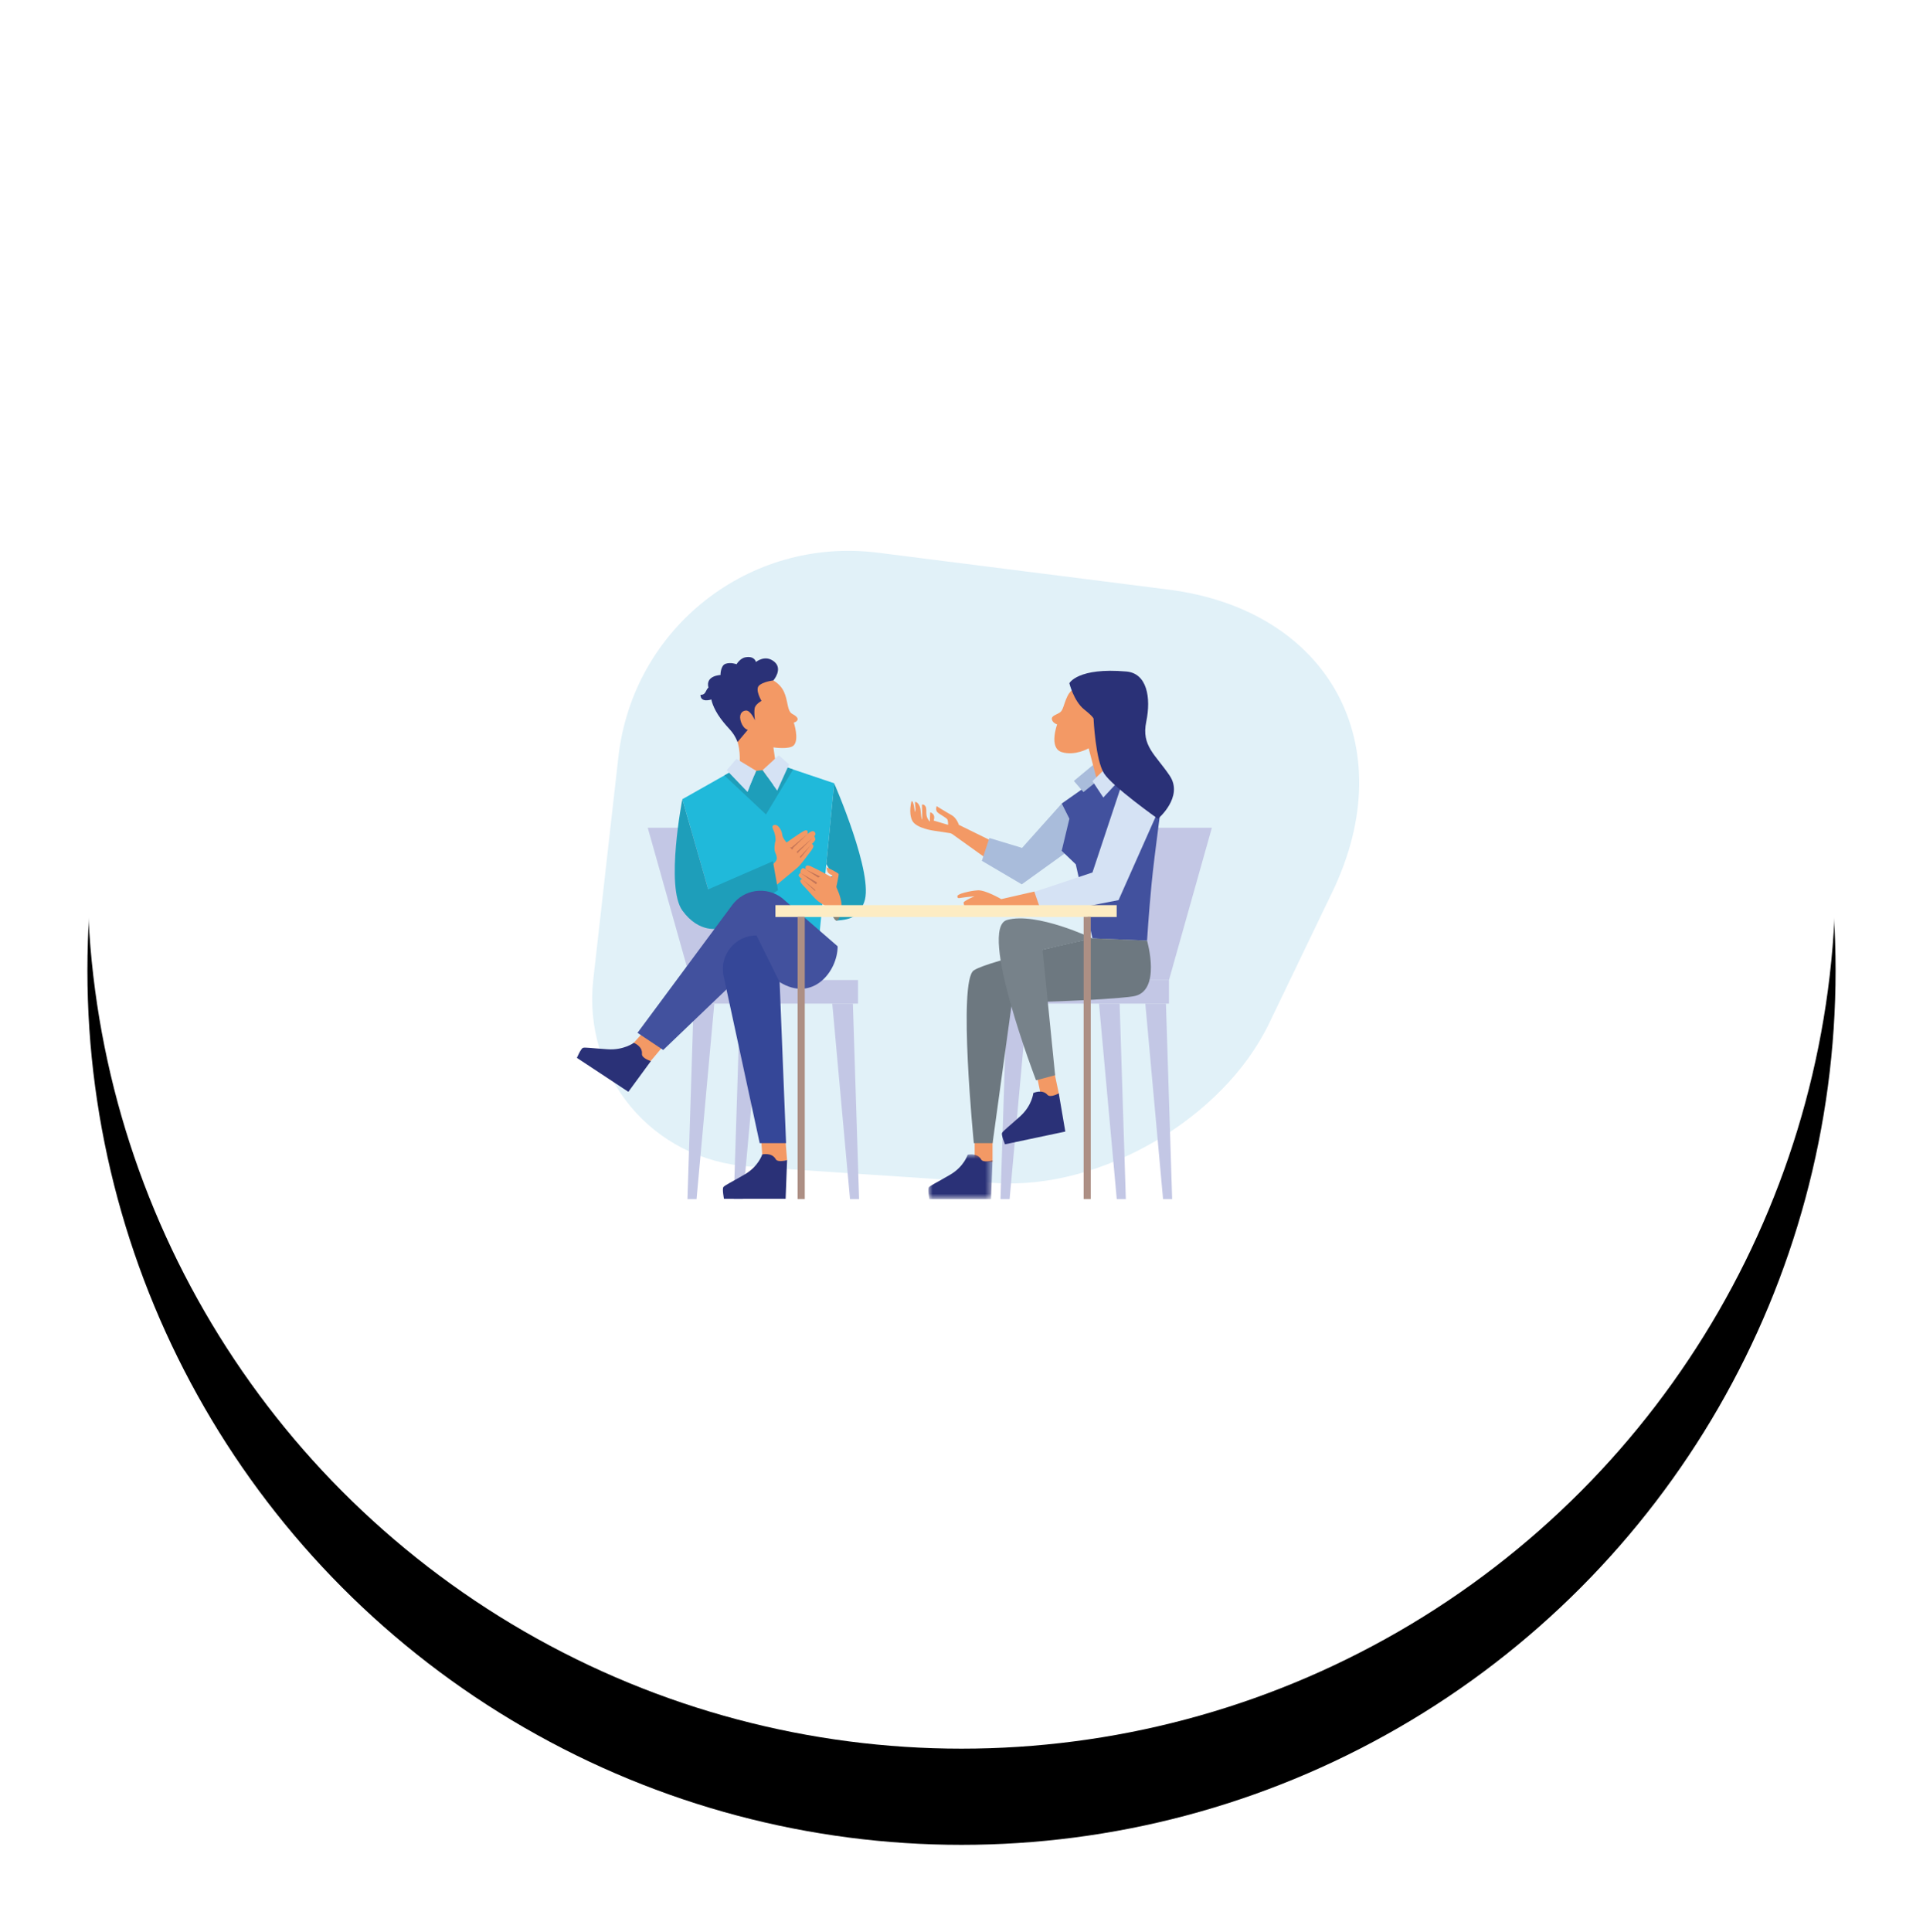 <?xml version="1.0" encoding="UTF-8"?>
<svg width="220px" height="221px" viewBox="0 0 220 221" version="1.1" xmlns="http://www.w3.org/2000/svg" xmlns:xlink="http://www.w3.org/1999/xlink">
    <title>icon-03-conseillers</title>
    <defs>
        <circle id="path-1" cx="100" cy="100" r="100"></circle>
        <filter x="-10.2%" y="-5.2%" width="120.5%" height="121.0%" filterUnits="objectBoundingBox" id="filter-2">
            <feOffset dx="0" dy="11" in="SourceAlpha" result="shadowOffsetOuter1"></feOffset>
            <feGaussianBlur stdDeviation="5" in="shadowOffsetOuter1" result="shadowBlurOuter1"></feGaussianBlur>
            <feColorMatrix values="0 0 0 0 0   0 0 0 0 0   0 0 0 0 0  0 0 0 0.1 0" type="matrix" in="shadowBlurOuter1"></feColorMatrix>
        </filter>
        <polygon id="path-3" points="-5.97696708e-15 5.97696708e-15 7.343 5.97696708e-15 7.343 5.111 -5.97696708e-15 5.111"></polygon>
    </defs>
    <g id="Homepage" stroke="none" stroke-width="1" fill="none" fill-rule="evenodd">
        <g id="Webdesign-Homepage-Desktop" transform="translate(-960, -2067)">
            <g id="Bloc-Offre" transform="translate(220, 1957)">
                <g id="icon-03-conseillers" transform="translate(750, 110)">
                    <g id="Oval">
                        <use fill="black" fill-opacity="1" filter="url(#filter-2)" xlink:href="#path-1"></use>
                        <use fill="#FFFFFF" fill-rule="evenodd" xlink:href="#path-1"></use>
                    </g>
                    <g id="Group-5" transform="translate(44, 43)">
                        <rect id="Rectangle-Copy-2" fill="#FFFFFF" x="0" y="0" width="112.61" height="114"></rect>
                        <g id="Group-88" transform="translate(12, 20)">
                            <path d="M79.189,54.053 C73.951,64.938 59.936,73.107 47.883,72.303 L19.757,70.422 C8.632,69.678 0.627,60.094 1.877,49.016 L4.747,23.575 C6.415,8.802 19.722,-1.656 34.47,0.217 L67.649,4.428 C86.085,6.768 94.497,22.239 86.44,38.984 L79.189,54.053 Z" id="Fill-1" fill="#E1F1F8"></path>
                            <polygon id="Fill-3" fill="#C3C7E5" points="13.011 51.786 32.162 51.786 32.162 49.088 13.011 49.088"></polygon>
                            <polygon id="Fill-4" fill="#C3C7E5" points="29.215 51.787 31.246 74.142 32.284 74.142 31.574 51.787"></polygon>
                            <polygon id="Fill-5" fill="#C3C7E5" points="18.657 51.787 17.947 74.142 18.987 74.142 21.017 51.787"></polygon>
                            <polygon id="Fill-6" fill="#C3C7E5" points="13.359 51.787 12.649 74.142 13.689 74.142 15.718 51.787"></polygon>
                            <polygon id="Fill-7" fill="#C3C7E5" points="21.237 31.673 8.105 31.673 13.011 49.088 21.237 49.088"></polygon>
                            <polygon id="Fill-8" fill="#C3C7E5" points="48.585 51.786 67.735 51.786 67.735 49.088 48.585 49.088"></polygon>
                            <polygon id="Fill-9" fill="#C3C7E5" points="49.173 51.787 48.463 74.142 49.503 74.142 51.532 51.787"></polygon>
                            <polygon id="Fill-10" fill="#C3C7E5" points="59.731 51.787 61.762 74.142 62.8 74.142 62.09 51.787"></polygon>
                            <polygon id="Fill-11" fill="#C3C7E5" points="65.029 51.787 67.059 74.142 68.099 74.142 67.388 51.787"></polygon>
                            <polygon id="Fill-12" fill="#C3C7E5" points="59.511 31.673 72.643 31.673 67.737 49.088 59.511 49.088"></polygon>
                            <polygon id="Fill-13" fill="#F39965" points="45.506 67.354 45.506 69.89 47.55 69.89 47.55 66.7"></polygon>
                            <g id="Group-18" transform="translate(38.138, 28.628)" fill="#F39965">
                                <path d="M5.56,2.711 C5.56,2.711 5.321,1.919 4.712,1.588 C4.105,1.256 3.018,0.575 3.018,0.575 C3.018,0.575 2.851,0.999 3.092,1.256 C3.331,1.514 4.177,1.9 4.261,2.123 C4.343,2.343 4.325,2.711 4.325,2.711 L2.676,2.223 C2.676,2.223 2.87,1.744 2.594,1.465 C2.412,1.281 2.281,1.283 2.281,1.283 C2.244,1.8 2.244,2.343 2.244,2.343 C2.244,2.343 1.838,1.993 1.838,1.386 C1.838,0.777 1.833,0.677 1.64,0.477 C1.525,0.358 1.34,0.39 1.34,0.39 C1.34,0.39 1.396,2.213 1.34,2.123 C1.287,2.03 1.213,1.532 1.176,1.017 C1.139,0.501 0.822,0.077 0.55,0.087 C0.55,0.087 0.531,0.334 0.587,0.703 C0.642,1.071 0.521,1.248 0.521,1.248 C0.521,1.248 0.403,-0.068 0.144,0.003 C0.144,0.003 -0.224,1.293 0.217,2.213 C0.659,3.135 2.777,3.393 2.777,3.393 L4.584,3.667 L4.769,3.743 L9.281,6.976 L9.281,4.54 L5.56,2.711 Z" id="Fill-14"></path>
                                <path d="M14.201,10.34 L10.414,11.207 C10.414,11.207 8.594,10.145 7.721,10.201 C6.846,10.258 5.391,10.599 5.391,10.865 C5.391,11.133 5.481,11.119 5.917,11.044 C6.355,10.97 7.356,10.88 7.356,10.88 C7.356,10.88 6.063,11.422 6.101,11.627 C6.136,11.831 6.301,12.766 6.974,12.914 C7.647,13.064 8.74,12.84 9.176,12.766 C9.613,12.692 9.923,12.585 9.923,12.585 L15.552,11.895 L14.201,10.34 Z" id="Fill-16"></path>
                            </g>
                            <polygon id="Fill-19" fill="#A9BCDB" points="55.464 28.904 50.929 33.976 47.187 32.844 46.329 35.454 50.897 38.144 57.645 33.29"></polygon>
                            <g id="Group-24" transform="translate(52.339, 23.374)">
                                <path d="M14.782,3.735 C14.782,3.735 13.725,11.368 13.399,14.793 C13.071,18.22 12.889,21.205 12.889,21.205 L6.644,20.951 L4.735,12.481 L3.125,10.937 L4.001,7.278 L3.125,5.53 L10.998,0 C10.998,0 15.145,1.046 14.782,3.735" id="Fill-20" fill="#42519E"></path>
                                <path d="M9.983,3.374 L6.644,13.413 L5.97696708e-15,15.627 L0.92,18.275 L9.63,16.574 L14.536,5.54 C14.536,5.54 14.855,2.956 13.217,2.336 C11.578,1.717 9.983,3.374 9.983,3.374" id="Fill-22" fill="#D5E2F4"></path>
                            </g>
                            <polygon id="Fill-25" fill="#A9BCDB" points="59.047 24.496 56.853 26.318 57.95 27.593 59.876 26.044"></polygon>
                            <polygon id="Fill-26" fill="#F39965" points="21.299 70.38 24.046 69.679 23.821 66.945 21.053 66.945"></polygon>
                            <polygon id="Fill-27" fill="#20B9DA" points="23.624 24.63 29.433 26.584 27.764 43.724 16.799 44.932 12.065 28.406 18.39 24.831"></polygon>
                            <polygon id="Fill-28" fill="#1E9EBA" points="16.875 25.687 21.63 30.151 24.739 25.004 23.625 24.629 18.391 24.831"></polygon>
                            <path d="M15.902,17.392 C16.415,19.705 17.573,19.631 18.215,21.354 C18.858,23.075 18.574,24.495 18.574,24.495 L21.382,26.498 L22.756,24.4 L22.48,22.479 C22.48,22.479 24.319,22.76 24.81,22.247 C25.461,21.571 24.81,19.631 24.81,19.631 C24.817,19.673 25.593,19.412 25.076,18.941 C24.632,18.536 24.348,18.775 24.116,17.644 C23.885,16.513 23.71,15.57 22.475,14.824 C21.242,14.079 19.114,14.257 18.111,14.693 C17.11,15.131 15.633,16.179 15.902,17.392" id="Fill-29" fill="#F39965"></path>
                            <polygon id="Fill-31" fill="#D5E2F4" points="18.248 23.793 20.524 25.167 19.522 27.581 17.136 25.096"></polygon>
                            <polygon id="Fill-32" fill="#D5E2F4" points="21.237 25.09 23.095 23.387 24.276 24.432 22.915 27.428"></polygon>
                            <polygon id="Fill-33" fill="#1E9EBA" points="20.525 25.166 21.238 25.089 22.426 26.748 21.42 28.407 19.743 27.049"></polygon>
                            <path d="M20.836,15.413 C20.348,15.876 21.118,17.161 21.118,17.161 C21.118,17.161 20.528,17.494 20.373,17.88 C20.223,18.253 20.365,19.323 20.371,19.392 C20.343,19.326 19.868,18.241 19.345,18.265 C18.805,18.292 18.497,18.805 18.78,19.594 C19.062,20.385 19.55,20.475 19.55,20.475 L18.384,21.858 C17.809,20.518 17.412,20.487 16.461,19.202 C15.511,17.917 15.385,17.001 15.385,17.001 C15.385,17.001 14.14,17.432 14.14,16.47 C14.782,16.487 14.713,15.901 15.048,15.644 C14.683,14.256 16.428,14.202 16.428,14.202 C16.428,14.202 16.416,13.125 17.007,12.92 C17.599,12.715 18.267,12.97 18.267,12.97 C18.267,12.97 18.659,12.282 19.295,12.175 C20.348,11.995 20.482,12.715 20.482,12.715 C20.482,12.715 21.534,11.823 22.573,12.673 C23.61,13.521 22.476,14.824 22.476,14.824 C22.476,14.824 21.588,14.922 21.041,15.258 C20.963,15.306 20.894,15.356 20.836,15.413" id="Fill-34" fill="#2A3177"></path>
                            <polygon id="Fill-36" fill="#F39965" points="8.076 54.525 5.869 56.978 8.158 58.696 10.283 56.16"></polygon>
                            <g id="Group-43" transform="translate(6.931, 28.406)">
                                <path d="M15.914,9.807 C15.914,9.807 17.138,8.791 18.242,7.876 C18.698,7.499 19.196,6.752 19.571,6.281 C20.093,5.63 20.173,5.414 20.113,5.298 C19.98,5.049 19.931,5.14 19.931,5.14 C19.931,5.14 20.367,4.76 20.347,4.58 C20.318,4.341 20.22,4.227 20.22,4.227 C20.22,4.227 20.434,4.089 20.33,3.851 C20.108,3.345 19.443,3.993 19.443,3.993 C19.443,3.993 19.677,3.242 18.881,3.72 C18.345,4.043 17.059,4.95 17.059,4.95 C17.059,4.95 16.583,4.444 16.556,4.037 C16.528,3.628 16.164,3.009 15.843,2.953 C15.522,2.896 15.311,3.051 15.535,3.502 C15.759,3.951 15.843,4.64 15.774,4.824 C15.703,5.007 15.606,5.737 15.745,6.062 C15.885,6.385 15.982,6.653 15.914,6.905 C15.843,7.159 15.442,7.495 15.442,7.495 L15.914,9.807 Z" id="Fill-37" fill="#F39965"></path>
                                <path d="M5.133,5.97696708e-15 C5.133,5.97696708e-15 3.178,10.027 5.133,12.73 C7.088,15.432 9.366,14.775 9.366,14.775 L16.079,10.412 L15.496,7.093 L8.089,10.315 L5.133,5.97696708e-15 Z" id="Fill-39" fill="#1E9EBA"></path>
                                <path d="M-1.49424177e-15,26.722 L10.843,12.097 C12.184,10.292 14.743,9.932 16.529,11.298 L22.899,16.826 C22.899,19.672 20.077,23.286 16.262,20.917 L13.281,18.789 L2.944,28.685 L-1.49424177e-15,26.722 Z" id="Fill-41" fill="#42519E"></path>
                            </g>
                            <polygon id="Fill-44" fill="#1E9EBA" points="13.349 39.315 15.019 38.721 13.349 38.05"></polygon>
                            <g id="Group-54" transform="translate(0, 43.986)">
                                <path d="M6.506,12.287 C6.506,12.287 5.357,13.145 3.516,13.022 C1.677,12.901 0.94,12.778 0.695,12.859 C0.449,12.942 0,14.005 0,14.005 L5.888,17.889 L8.464,14.373 C8.464,14.373 7.397,14.05 7.443,13.554 C7.524,12.656 6.506,12.287 6.506,12.287" id="Fill-45" fill="#2A3177"></path>
                                <path d="M23.192,5.338 L23.93,23.757 L20.912,23.757 L16.77,4.584 C16.308,2.209 18.126,0 20.547,0 L23.192,5.338 Z" id="Fill-47" fill="#354798"></path>
                                <path d="M21.203,25.05 C21.203,25.05 20.784,26.415 19.189,27.342 C17.596,28.269 16.916,28.578 16.76,28.783 C16.602,28.989 16.824,30.123 16.824,30.123 L23.88,30.123 L24.046,25.693 C24.046,25.693 22.981,26.023 22.741,25.587 C22.307,24.796 21.203,25.05 21.203,25.05" id="Fill-49" fill="#2A3177"></path>
                                <g id="Group-53" transform="translate(40.207, 25.045)">
                                    <mask id="mask-4" fill="white">
                                        <use xlink:href="#path-3"></use>
                                    </mask>
                                    <g id="Clip-52"></g>
                                    <path d="M4.5,0.039 C4.5,0.039 4.081,1.403 2.486,2.33 C0.893,3.257 0.213,3.568 0.057,3.772 C-0.101,3.977 0.121,5.111 0.121,5.111 L7.172,5.111 L7.343,0.682 C7.343,0.682 6.278,1.011 6.038,0.576 C5.604,-0.215 4.5,0.039 4.5,0.039" id="Fill-51" fill="#2A3177" mask="url(#mask-4)"></path>
                                </g>
                            </g>
                            <polygon id="Fill-55" fill="#F39965" points="52.643 60.166 53.166 62.646 55.166 62.224 54.509 59.105"></polygon>
                            <g id="Group-60" transform="translate(28.508, 26.585)">
                                <path d="M23.708,35.424 C23.708,35.424 23.58,36.846 22.211,38.083 C20.843,39.319 20.242,39.762 20.131,39.995 C20.018,40.229 20.469,41.291 20.469,41.291 L27.369,39.836 L26.622,35.466 C26.622,35.466 25.649,36.01 25.325,35.633 C24.734,34.948 23.708,35.424 23.708,35.424" id="Fill-56" fill="#2A3177"></path>
                                <path d="M0.925,0 C0.925,0 5.543,10.543 4.357,13.6 C3.76,15.141 3.047,15.579 1.183,15.708 L0.22,13.698 L0,10.794 L0.925,10.794 L0.025,9.243 L0.925,0 Z" id="Fill-58" fill="#1E9EBA"></path>
                            </g>
                            <polygon id="Fill-61" fill="#1E9EBA" points="28.508 37.38 31.272 37.861 31.149 36.778"></polygon>
                            <path d="M29.519,38.367 C29.519,38.367 30.352,39.937 30.278,40.797 C30.206,41.656 29.933,42.479 29.605,42.259 C29.277,42.037 28.818,40.765 28.818,40.765 L29.519,38.367 Z" id="Fill-62" fill="#858377"></path>
                            <polygon id="Fill-64" fill="#C57658" points="26.373 32.399 24.554 33.921 24.371 33.921 24.647 34.182 24.74 33.967"></polygon>
                            <polygon id="Fill-65" fill="#C57658" points="26.954 32.845 25.158 34.413 25.253 34.635 25.322 34.473"></polygon>
                            <polygon id="Fill-66" fill="#C57658" points="25.513 34.995 25.574 35.148 26.777 33.634"></polygon>
                            <path d="M30,39.232 C30,39.234 30.002,39.237 30.002,39.239 C30.281,40.011 30.411,40.876 30.133,41.65 C30.133,41.65 29.469,41.243 28.838,40.857 C28.412,40.597 28.089,40.437 27.637,40.105 C27.174,39.765 26.605,39.024 26.207,38.613 C25.64,38.031 25.552,37.886 25.559,37.738 C25.574,37.486 25.827,37.597 25.827,37.597 C25.827,37.597 25.355,37.276 25.376,37.112 C25.404,36.899 25.594,36.85 25.594,36.85 C25.594,36.85 25.517,36.722 25.625,36.508 C25.85,36.054 26.183,36.45 26.183,36.45 C26.183,36.45 25.946,35.719 26.782,36.095 C27.691,36.502 29.201,37.356 29.201,37.356 C29.201,37.356 29.93,39.005 30,39.232" id="Fill-67" fill="#F39965"></path>
                            <polygon id="Fill-69" fill="#C57658" points="27.253 38.915 27.253 38.771 25.826 37.596"></polygon>
                            <polygon id="Fill-70" fill="#C57658" points="27.38 38.143 27.459 37.918 25.595 36.849"></polygon>
                            <polygon id="Fill-71" fill="#C57658" points="27.612 37.378 27.815 37.239 26.183 36.448"></polygon>
                            <g id="Group-76" transform="translate(28.42, 15.487)" fill="#F39965">
                                <path d="M0.652,22.364 L0.797,21.627 C0.797,21.627 0.316,21.454 0.235,21.174 C0.154,20.895 0.154,20.703 0.154,20.703 C0.154,20.703 1.507,21.331 1.527,21.491 C1.547,21.649 1.234,23.079 1.234,23.079 L0.652,22.364 Z" id="Fill-72"></path>
                                <path d="M28.961,0 C28.961,0 28.142,0.2 27.686,1.166 C27.232,2.13 27.232,2.73 26.831,3.003 C26.431,3.277 25.782,3.37 25.94,3.859 C26.052,4.214 26.522,4.369 26.522,4.369 C26.522,4.369 25.533,7.059 27.043,7.532 C28.554,8.005 30.127,7.1 30.127,7.1 L31.31,11.622 L34.296,8.861 L33.384,4.879 L33.312,2.145 L28.961,0 Z" id="Fill-74"></path>
                            </g>
                            <polygon id="Fill-77" fill="#D5E2F4" points="62.552 22.878 58.983 26.337 60.223 28.213 63.337 24.864"></polygon>
                            <g id="Group-84" transform="translate(44.592, 13.72)">
                                <path d="M11.748,1.422 C11.748,1.422 12.243,3.469 13.446,4.425 C14.647,5.382 14.519,5.518 14.519,5.518 C14.519,5.518 14.738,10.219 15.72,11.743 C16.705,13.269 21.883,16.931 21.883,16.931 C21.883,16.931 24.859,14.421 23.222,11.99 C21.583,9.559 19.972,8.604 20.545,5.818 C21.119,3.033 20.614,0.29 18.279,0.084 C12.707,-0.409 11.748,1.422 11.748,1.422" id="Fill-78" fill="#2A3177"></path>
                                <path d="M20.636,30.859 C20.636,30.859 22.346,36.747 19.033,37.238 C15.722,37.728 5.172,37.974 5.172,37.974 L2.965,54.023 L0.818,54.023 C0.818,54.023 -1.023,35.458 0.818,34.262 C2.657,33.066 14.391,30.603 14.391,30.603 L20.636,30.859 Z" id="Fill-80" fill="#6D7880"></path>
                                <path d="M14.392,30.604 C14.392,30.604 7.994,27.55 4.619,28.499 C1.246,29.448 7.937,46.837 7.937,46.837 L10.12,46.253 L8.682,31.904 L14.392,30.604 Z" id="Fill-82" fill="#77828A"></path>
                            </g>
                            <polygon id="Fill-85" fill="#FDECC3" points="22.712 41.879 61.753 41.879 61.753 40.524 22.712 40.524"></polygon>
                            <polygon id="Fill-86" fill="#AD8F84" points="25.252 74.141 26.07 74.141 26.07 41.867 25.252 41.867"></polygon>
                            <polygon id="Fill-87" fill="#AD8F84" points="57.973 74.141 58.79 74.141 58.79 41.867 57.973 41.867"></polygon>
                        </g>
                    </g>
                </g>
            </g>
        </g>
    </g>
</svg>